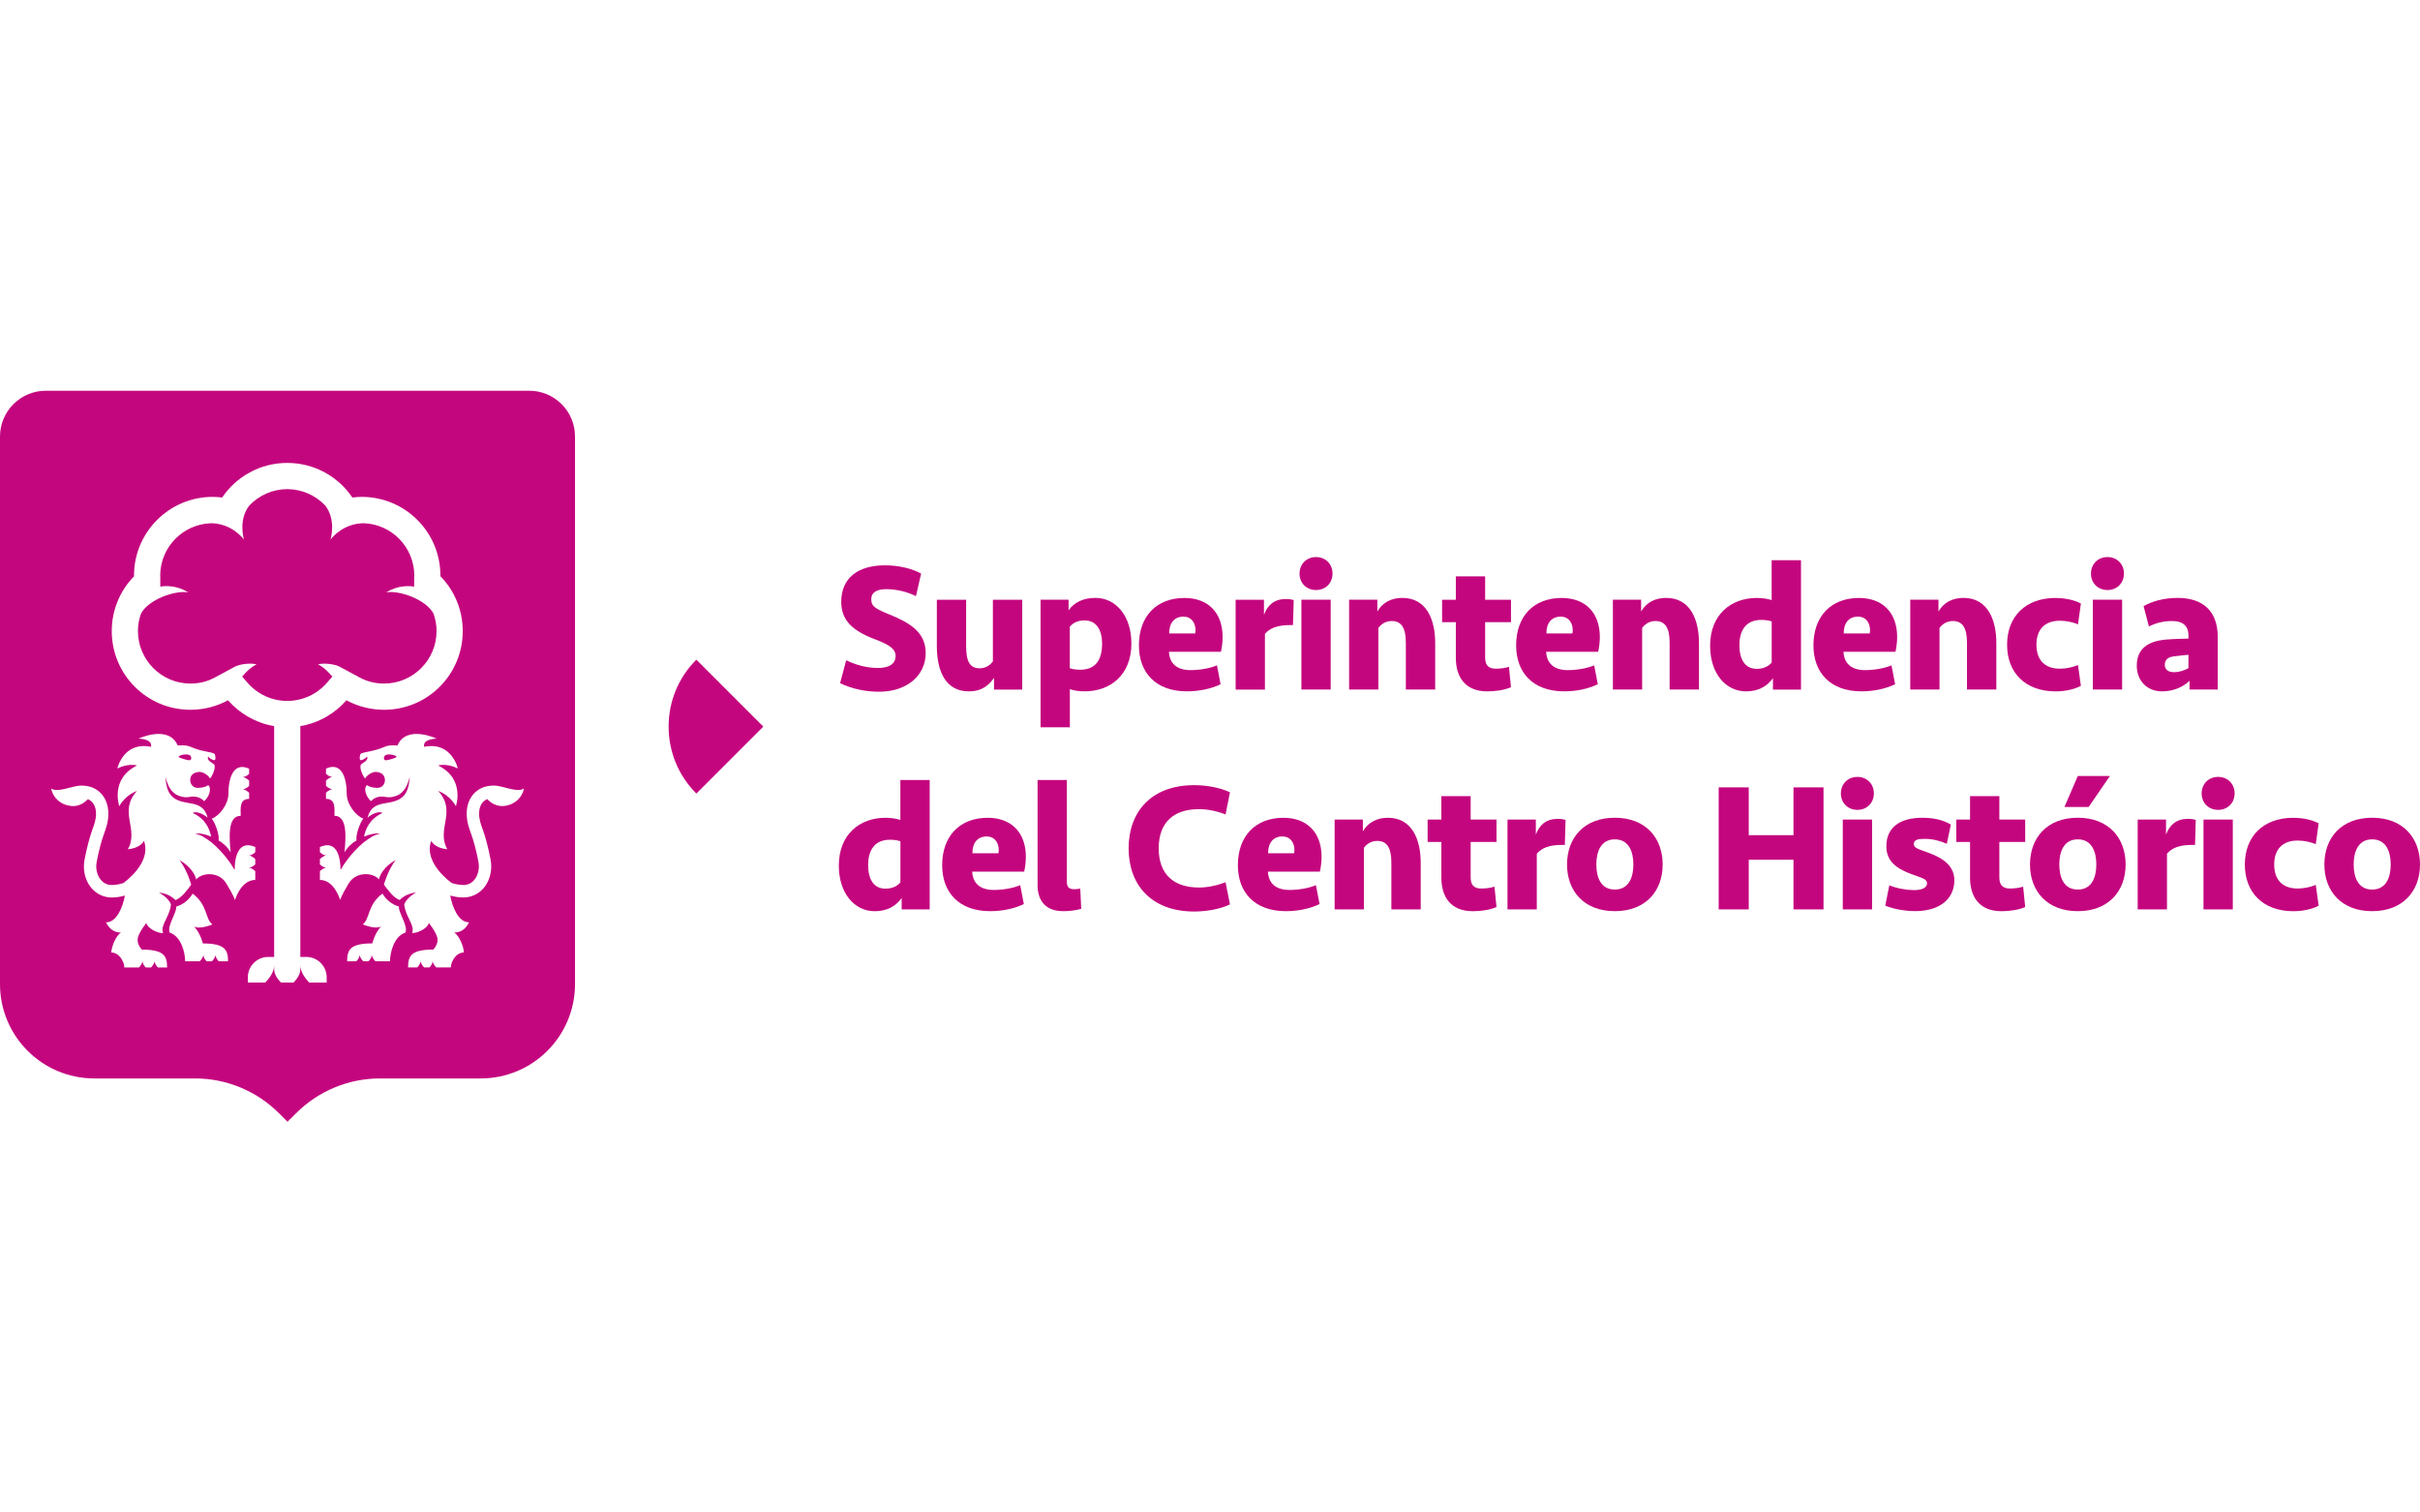 <?xml version="1.0" encoding="UTF-8"?>
<svg xmlns="http://www.w3.org/2000/svg" version="1.1" viewBox="0 0 560 350">
  <defs>
    <style>
      .cls-1 {
        fill: #c4067e;
      }
    </style>
  </defs>
  <!-- Generator: Adobe Illustrator 28.7.1, SVG Export Plug-In . SVG Version: 1.2.0 Build 142)  -->
  <g>
    <g id="Capa_1">
      <g>
        <path class="cls-1" d="M214.21,151.13c0-4.88-3.72-7.04-8.52-8.99-3.3-1.36-4.07-1.86-4.07-3.47,0-1.69,1.41-2.33,3.47-2.33,2.51,0,4.88.64,6.87,1.61l1.19-5.22c-2.04-1.14-5.13-1.91-8.35-1.91-6.32,0-10.13,2.97-10.13,8.44,0,4.19,2.42,6.66,7.97,8.74,3.52,1.31,4.61,2.37,4.61,3.77,0,1.99-1.69,2.8-4.06,2.8-2.88,0-5.38-.81-7.38-1.78l-1.41,5.3c2.68,1.31,5.9,1.98,8.99,1.98,6.74,0,10.82-3.98,10.82-8.94"/>
        <path class="cls-1" d="M229.76,138.79v14.25c-.63.89-1.69,1.61-3.09,1.61-2.2,0-3.1-1.57-3.1-5.01v-10.85h-6.78v10.73c0,5.52,1.86,10.47,7.41,10.47,2.21,0,4.24-.76,5.82-3.14v2.72h6.53v-20.78h-6.79Z"/>
        <path class="cls-1" d="M251.04,143.58c2.76,0,3.99,2.33,3.99,5.38,0,3.69-1.48,6.02-5.05,6.02-1.01,0-1.78-.13-2.42-.34v-9.63c.85-.97,1.95-1.44,3.47-1.44M240.79,168.3h6.78v-8.82c.89.3,1.99.5,3.47.5,5.85,0,10.77-3.77,10.77-11.06,0-6.45-3.64-10.56-8.3-10.56-2.8,0-4.88.97-6.24,2.88v-2.46h-6.48v29.51Z"/>
        <path class="cls-1" d="M273.9,142.69c1.73,0,2.75,1.36,2.75,3.18,0,.25-.05.5-.08.71h-6.02c0-2.42,1.19-3.89,3.35-3.89M274.1,138.37c-6.44,0-10.55,4.19-10.55,10.98,0,6.27,3.86,10.63,11.1,10.63,2.88,0,5.64-.59,7.8-1.65l-.84-4.37c-1.66.72-4.07,1.11-6.1,1.11-3.35,0-4.88-1.69-5.01-4.24h12.04c.25-1.23.38-2.37.38-3.42,0-5.65-3.39-9.04-8.82-9.04Z"/>
        <path class="cls-1" d="M299.37,138.87c-.55-.17-1.02-.25-1.83-.25-2.67,0-4.23,1.41-5.05,3.65v-3.48h-6.56v20.78h6.78v-12.88c1.11-1.36,3.02-2.04,5.68-2.04h.81l.17-5.77Z"/>
        <path class="cls-1" d="M300.72,132.73c0,2.16,1.57,3.81,3.82,3.81s3.81-1.65,3.81-3.81-1.56-3.82-3.81-3.82-3.82,1.66-3.82,3.82M307.93,159.56v-20.78h-6.78v20.78h6.78Z"/>
        <path class="cls-1" d="M318.96,159.56v-14.24c.64-.89,1.69-1.61,3.1-1.61,2.2,0,3.26,1.56,3.26,5v10.85h6.79v-10.73c0-5.5-2.04-10.47-7.59-10.47-2.33,0-4.49.89-5.8,3.14v-2.72h-6.53v20.78h6.78Z"/>
        <path class="cls-1" d="M333.71,143.97h3.18v8.27c0,4.28,2.03,7.75,7.29,7.75,1.98,0,4.11-.34,5.47-.97l-.47-4.7c-.97.29-2.03.42-3.05.42-1.86,0-2.46-.97-2.46-2.63v-8.14h5.98v-5.18h-5.98v-5.42h-6.78v5.42h-3.18v5.18Z"/>
        <path class="cls-1" d="M361.19,142.69c1.73,0,2.75,1.36,2.75,3.18,0,.25-.05.5-.08.71h-6.02c0-2.42,1.19-3.89,3.35-3.89M361.39,138.37c-6.44,0-10.55,4.19-10.55,10.98,0,6.27,3.86,10.63,11.1,10.63,2.88,0,5.64-.59,7.8-1.65l-.84-4.37c-1.66.72-4.07,1.11-6.1,1.11-3.35,0-4.88-1.69-5.01-4.24h12.04c.25-1.23.38-2.37.38-3.42,0-5.65-3.39-9.04-8.82-9.04Z"/>
        <path class="cls-1" d="M380,159.56v-14.24c.64-.89,1.69-1.61,3.1-1.61,2.2,0,3.26,1.56,3.26,5v10.85h6.79v-10.73c0-5.5-2.04-10.47-7.59-10.47-2.33,0-4.49.89-5.8,3.14v-2.72h-6.53v20.78h6.78Z"/>
        <path class="cls-1" d="M406.5,154.77c-2.75,0-3.99-2.25-3.99-5.47,0-3.61,1.66-5.85,5.05-5.85.97,0,1.78.13,2.42.35v9.53c-.89.99-2.03,1.44-3.47,1.44M416.76,129.63h-6.79v9.24c-.89-.29-1.99-.5-3.47-.5-5.85,0-10.77,3.77-10.77,11.07,0,6.44,3.64,10.55,8.3,10.55,2.88,0,4.91-1.19,6.24-3.05v2.63h6.49v-29.93Z"/>
        <path class="cls-1" d="M429.99,142.69c1.73,0,2.75,1.36,2.75,3.18,0,.25-.05.5-.08.71h-6.02c0-2.42,1.19-3.89,3.35-3.89M430.19,138.37c-6.44,0-10.55,4.19-10.55,10.98,0,6.27,3.86,10.63,11.1,10.63,2.88,0,5.64-.59,7.8-1.65l-.84-4.37c-1.66.72-4.07,1.11-6.1,1.11-3.35,0-4.88-1.69-5.01-4.24h12.04c.25-1.23.38-2.37.38-3.42,0-5.65-3.39-9.04-8.82-9.04Z"/>
        <path class="cls-1" d="M448.81,159.56v-14.24c.64-.89,1.69-1.61,3.1-1.61,2.2,0,3.26,1.56,3.26,5v10.85h6.79v-10.73c0-5.5-2.04-10.47-7.59-10.47-2.33,0-4.49.89-5.8,3.14v-2.72h-6.53v20.78h6.78Z"/>
        <path class="cls-1" d="M475.69,138.37c-7.04,0-11.24,4.36-11.24,10.82s4.19,10.8,11.24,10.8c2.16,0,4.31-.47,5.84-1.27l-.67-4.83c-1.06.47-2.67.85-4.19.85-3.61,0-5.43-2.13-5.43-5.55s1.83-5.55,5.43-5.55c1.53,0,3.14.37,4.19.84l.67-4.83c-1.53-.81-3.68-1.27-5.84-1.27"/>
        <path class="cls-1" d="M483.86,132.73c0,2.16,1.57,3.81,3.82,3.81s3.81-1.65,3.81-3.81-1.56-3.82-3.81-3.82-3.82,1.66-3.82,3.82M491.07,159.56v-20.78h-6.78v20.78h6.78Z"/>
        <path class="cls-1" d="M502.98,155.54c-1.31,0-2.03-.68-2.03-1.69,0-1.15.67-1.78,2.08-1.96,1.01-.12,2.03-.25,3.39-.37v3.09c-.97.55-2.11.94-3.44.94M506.67,159.56h6.53v-12.13c0-6.06-3.47-9.07-9.28-9.07-3.18,0-5.9.77-7.88,1.91l1.23,4.7c1.53-.8,3.39-1.26,5.38-1.26,2.5,0,3.77,1.14,3.77,3.39v.67c-1.39.05-3.39.08-5.05.22-4.41.34-6.91,2.2-6.91,6.06,0,3.27,2.16,5.94,5.89,5.94,2.68,0,5.01-1.14,6.32-2.45v2.03Z"/>
        <path class="cls-1" d="M204.88,205.64c-2.75,0-3.99-2.25-3.99-5.47,0-3.61,1.66-5.85,5.05-5.85.97,0,1.78.13,2.42.35v9.53c-.89.99-2.03,1.44-3.47,1.44M215.14,180.5h-6.79v9.24c-.89-.29-1.99-.5-3.47-.5-5.85,0-10.77,3.77-10.77,11.07,0,6.44,3.64,10.55,8.3,10.55,2.88,0,4.92-1.19,6.24-3.05v2.63h6.49v-29.93Z"/>
        <path class="cls-1" d="M228.37,193.56c1.73,0,2.75,1.36,2.75,3.18,0,.25-.05.5-.08.71h-6.02c0-2.42,1.19-3.89,3.35-3.89M228.57,189.24c-6.44,0-10.55,4.19-10.55,10.98,0,6.27,3.86,10.63,11.1,10.63,2.88,0,5.64-.59,7.8-1.65l-.84-4.37c-1.66.72-4.07,1.11-6.1,1.11-3.35,0-4.88-1.69-5.01-4.24h12.04c.25-1.23.38-2.37.38-3.42,0-5.65-3.39-9.04-8.82-9.04Z"/>
        <path class="cls-1" d="M276.35,181.69c-9.96,0-15.18,6.19-15.18,14.62s5.22,14.62,15.18,14.62c2.92,0,6.1-.59,8.27-1.65l-1.02-5.13c-1.69.67-3.98,1.23-6.14,1.23-5.77,0-9.33-2.97-9.33-9.07s3.56-9.07,9.33-9.07c2.16,0,4.45.55,6.14,1.24l1.02-5.13c-2.16-1.06-5.35-1.66-8.27-1.66M246.88,180.5h-6.78v24.33c0,3.05,1.39,6.02,5.94,6.02,1.53,0,3-.2,4.16-.55l-.22-4.66c-.55.08-1.06.13-1.44.13-1.31,0-1.66-.64-1.66-1.69v-23.58Z"/>
        <path class="cls-1" d="M296.79,193.56c1.73,0,2.75,1.36,2.75,3.18,0,.25-.05.5-.08.71h-6.02c0-2.42,1.19-3.89,3.35-3.89M297,189.24c-6.44,0-10.55,4.19-10.55,10.98,0,6.27,3.86,10.63,11.1,10.63,2.88,0,5.64-.59,7.8-1.65l-.84-4.37c-1.66.72-4.07,1.11-6.1,1.11-3.35,0-4.88-1.69-5.01-4.24h12.04c.25-1.23.38-2.37.38-3.42,0-5.65-3.39-9.04-8.82-9.04Z"/>
        <path class="cls-1" d="M315.61,210.44v-14.24c.64-.89,1.69-1.61,3.1-1.61,2.2,0,3.26,1.56,3.26,5v10.85h6.79v-10.73c0-5.5-2.04-10.47-7.59-10.47-2.33,0-4.49.89-5.8,3.14v-2.72h-6.53v20.78h6.78Z"/>
        <path class="cls-1" d="M330.36,194.84h3.18v8.27c0,4.28,2.03,7.75,7.29,7.75,1.98,0,4.11-.34,5.47-.97l-.47-4.7c-.97.29-2.03.42-3.05.42-1.86,0-2.46-.97-2.46-2.63v-8.14h5.98v-5.18h-5.98v-5.42h-6.78v5.42h-3.18v5.18Z"/>
        <path class="cls-1" d="M362.28,189.74c-.55-.17-1.02-.25-1.83-.25-2.67,0-4.23,1.41-5.05,3.65v-3.48h-6.56v20.78h6.78v-12.88c1.11-1.36,3.02-2.04,5.68-2.04h.81l.17-5.77Z"/>
        <path class="cls-1" d="M421.97,210.44v-28.24h-6.95v11.07h-10.35v-11.07h-6.96v28.24h6.96v-11.49h10.35v11.49h6.95ZM377.97,200.05c0,2.92-1.02,5.8-4.29,5.8s-4.28-2.88-4.28-5.8,1.02-5.82,4.28-5.82,4.29,2.88,4.29,5.82ZM384.75,200.05c0-6.1-3.89-10.82-11.07-10.82s-11.06,4.71-11.06,10.82,3.89,10.8,11.06,10.8,11.07-4.7,11.07-10.8Z"/>
        <path class="cls-1" d="M425.99,183.6c0,2.16,1.57,3.81,3.82,3.81s3.81-1.65,3.81-3.81-1.56-3.82-3.81-3.82-3.82,1.66-3.82,3.82M433.21,210.44v-20.78h-6.78v20.78h6.78Z"/>
        <path class="cls-1" d="M452.24,203.66c0-4.07-4.07-5.65-6.57-6.54-1.66-.64-2.8-.84-2.8-1.81s.89-1.19,2.55-1.19c1.86,0,3.56.47,5.08,1.14l.94-4.45c-1.99-1.15-4.07-1.57-6.66-1.57-4.92,0-8.27,2.08-8.27,6.61,0,3.65,2.63,5.3,6.19,6.57,2.16.81,3.22.97,3.22,1.99,0,1.14-1.39,1.57-3.05,1.57-1.56,0-3.94-.38-5.67-1.11l-.94,4.7c2.03.85,4.7,1.27,6.95,1.27,5.3,0,9.04-2.54,9.04-7.2"/>
        <path class="cls-1" d="M452.7,194.84h3.18v8.27c0,4.28,2.03,7.75,7.29,7.75,1.98,0,4.11-.34,5.47-.97l-.47-4.7c-.97.29-2.03.42-3.05.42-1.86,0-2.46-.97-2.46-2.63v-8.14h5.98v-5.18h-5.98v-5.42h-6.78v5.42h-3.18v5.18Z"/>
        <path class="cls-1" d="M483.32,186.74l4.92-7.16h-7.43l-3.09,7.16h5.6ZM485.1,200.05c0,2.92-1.02,5.8-4.29,5.8s-4.28-2.88-4.28-5.8,1.02-5.82,4.28-5.82,4.29,2.88,4.29,5.82ZM491.88,200.05c0-6.1-3.89-10.82-11.07-10.82s-11.06,4.71-11.06,10.82,3.89,10.8,11.06,10.8,11.07-4.7,11.07-10.8Z"/>
        <path class="cls-1" d="M508.11,189.74c-.55-.17-1.02-.25-1.83-.25-2.67,0-4.23,1.41-5.05,3.65v-3.48h-6.56v20.78h6.78v-12.88c1.11-1.36,3.02-2.04,5.68-2.04h.81l.17-5.77Z"/>
        <path class="cls-1" d="M509.47,183.6c0,2.16,1.57,3.81,3.82,3.81s3.81-1.65,3.81-3.81-1.56-3.82-3.81-3.82-3.82,1.66-3.82,3.82M516.68,210.44v-20.78h-6.78v20.78h6.78Z"/>
        <path class="cls-1" d="M530.71,189.24c-7.04,0-11.24,4.36-11.24,10.82s4.19,10.8,11.24,10.8c2.16,0,4.31-.47,5.84-1.27l-.67-4.83c-1.06.47-2.67.85-4.19.85-3.61,0-5.43-2.13-5.43-5.55s1.83-5.55,5.43-5.55c1.53,0,3.14.37,4.19.84l.67-4.83c-1.53-.81-3.68-1.27-5.84-1.27"/>
        <path class="cls-1" d="M553.22,200.05c0,2.92-1.02,5.8-4.29,5.8s-4.28-2.88-4.28-5.8,1.02-5.82,4.28-5.82,4.29,2.88,4.29,5.82M560,200.05c0-6.1-3.89-10.82-11.07-10.82s-11.06,4.71-11.06,10.82,3.89,10.8,11.06,10.8,11.07-4.7,11.07-10.8Z"/>
        <path class="cls-1" d="M176.63,168.14l-15.49,15.49c-4.29-4.28-6.42-9.88-6.42-15.49s2.13-11.21,6.42-15.49l15.49,15.49Z"/>
        <path class="cls-1" d="M101.02,146.03c0,6.7-5.45,12.15-12.15,12.15-2.04,0-4.01-.49-5.79-1.48l-4.28-2.31c-1.23-.74-3.77-1.02-5.21-.66,1.4.72,2.52,1.89,3.31,2.84l-1.29,1.48c-2.31,2.63-5.64,4.15-9.14,4.15s-6.85-1.53-9.14-4.15l-1.29-1.48c.78-.95,1.93-2.12,3.33-2.84-1.48-.36-3.98-.08-5.23.66l-4.28,2.31c-1.78,1-3.75,1.48-5.79,1.48-6.7,0-12.15-5.45-12.15-12.15,0-1.42.25-2.78.72-4.07,1.8-3.31,7.95-5.41,10.92-4.88-3.45-2.1-6.47-1.31-6.47-1.31v-2.48s-.02-.11-.02-.17c.06-6.53,5.26-11.81,11.72-12.04,4.73.04,7.29,3.31,7.67,3.77-.15-.51-1.25-4.6,1.19-7.82,2.27-2.42,5.45-3.84,8.82-3.84s6.53,1.42,8.82,3.82c2.44,3.24,1.34,7.33,1.19,7.84.38-.47,2.97-3.73,7.69-3.77,6.47.23,11.64,5.51,11.7,12.04-.02.06-.02.11-.02.17l-.02,2.48s-2.99-.78-6.47,1.31c2.99-.53,9.18,1.59,10.96,4.92.45,1.27.7,2.63.7,4.03"/>
        <path class="cls-1" d="M89.24,174.73c-.49.21-.66,1.36.23,1.19.47-.06,2.23-.53,2.29-.78.04-.28-1.63-.83-2.52-.4M89.24,174.73c-.49.21-.66,1.36.23,1.19.47-.06,2.23-.53,2.29-.78.04-.28-1.63-.83-2.52-.4M89.24,174.73c-.49.21-.66,1.36.23,1.19.47-.06,2.23-.53,2.29-.78.04-.28-1.63-.83-2.52-.4M89.24,174.73c-.49.21-.66,1.36.23,1.19.47-.06,2.23-.53,2.29-.78.04-.28-1.63-.83-2.52-.4M43.86,174.73c-.89-.42-2.57.13-2.52.4.06.25,1.82.72,2.29.78.89.17.72-.97.23-1.19ZM89.24,174.73c-.49.21-.66,1.36.23,1.19.47-.06,2.23-.53,2.29-.78.04-.28-1.63-.83-2.52-.4ZM89.24,174.73c-.49.21-.66,1.36.23,1.19.47-.06,2.23-.53,2.29-.78.04-.28-1.63-.83-2.52-.4M43.86,174.73c-.89-.42-2.57.13-2.52.4.06.25,1.82.72,2.29.78.89.17.72-.97.23-1.19ZM122.47,90.42H10.6c-5.85,0-10.6,4.75-10.6,10.6v126.71c0,12.06,9.77,21.83,21.83,21.83h23.34c7.25,0,14.22,2.9,19.37,8.03l1.99,1.99,2.01-1.99c5.13-5.13,12.1-8.03,19.37-8.03h23.32c12.06,0,21.83-9.77,21.83-21.83v-126.71c0-5.85-4.73-10.6-10.6-10.6ZM50.62,222.45c-.36-.36-.72-.91-.72-1.42-.3.95-.87,1.42-.87,1.42h-1.21c-.38-.38-.74-.91-.74-1.42-.3.95-.87,1.42-.87,1.42h-3.37c0-2.08-.95-5.77-3.52-6.61-.85-1.34,1.74-4.92,1.44-6.04,1.65-.47,3.03-1.65,3.82-3.01,3.56,2.67,2.82,5.79,4.56,7.12-1.08.49-3.33,1.08-4.24.47,1.53,1.63,2.04,3.94,2.04,3.94,5.15,0,5.83,1.51,5.83,4.13h-2.14ZM54.37,208.27s-.17-.81-1.97-3.79c-1.78-3.01-5.89-2.48-6.99-.95-.25-1.14-1.34-3.09-3.88-4.49,1.91,2.5,2.71,5.68,2.71,5.68-.68.95-2.23,3.12-3.65,3.56-1.55-1.61-3.79-1.74-3.79-1.74,0,0,2.14,1.14,2.76,2.73-.25,2.86-2.56,4.85-1.82,6.66-1.76,0-3.86-1.48-3.86-2.37,0,0-1.63,2.06-1.95,3.33-.42,1.61.91,2.86.91,2.86,5.15,0,5.83,1.5,5.83,4.13h-2.12c-.38-.38-.74-.91-.74-1.42-.3.95-.87,1.42-.87,1.42h-1.21c-.38-.38-.76-.93-.72-1.46-.28.97-.87,1.46-.87,1.46h-3.37c0-1.31-1.19-3.46-3.01-3.46,0-1.19.98-3.82,2.23-4.62-1.48,0-2.65-.74-3.46-2.37,2.52.08,3.96-3.79,4.37-6.19-.87.25-1.93.45-3.03.45-1.87,0-3.54-.81-4.75-2.23-1.42-1.7-1.99-4.11-1.57-6.44.49-2.71,1.25-5.43,1.76-6.87.53-1.44.91-2.48.91-3.86,0-1.67-.68-2.84-1.89-3.37-.81.91-2.06,1.61-3.33,1.61-2.63,0-4.71-1.74-5.15-4.05,1.53.98,4.66-.53,6.57-.68.64-.04,1.7.02,2.52.28,2.59.85,4.13,3.16,4.13,6.21,0,1.89-.49,3.24-1.06,4.83-.51,1.4-1.21,3.94-1.65,6.42-.28,1.46.11,3.03.98,4.07.45.53,1.25,1.19,2.52,1.19,1.02,0,1.99-.23,2.73-.47,2.86-2.18,6.1-5.87,4.73-9.75-1.04,1.84-3.73,1.93-3.73,1.93,2.65-4.68-2.31-8.69,2.12-13.48-2.9,1.06-4.11,3.54-4.11,3.54,0,0-2.2-6.34,4.11-9.43-2.2-.57-4.56.7-4.56.7,0,0,1.38-6.32,7.8-5.02.4-1.91-2.9-1.89-2.9-1.89,0,0,6.95-3.31,9.07,1.57,1.72-.08,2.29.02,3.03.34,2.46,1.1,4.9,1.14,5.51,1.61.17.25.36,1.44-.04,1.46-.42.02-1.31-.53-1.44-.85-.47.93.98,1.44,1.36,1.82.36.36.08,1.84-.91,3.29-.51-.89-1.65-1.48-2.29-1.53-.91-.06-1.97.32-2.25,1.29-.32,1.1.34,2.39,1.63,2.39,1.76,0,2.44-.64,2.44-.64.85.61.36,2.59-.91,3.73-.17-.28-1.08-.97-2.12-1.06-1.4-.11-1.63.42-3.41-.08-1.74-.51-2.78-1.89-3.43-4.47.15,2.25.61,3.54,1.44,4.41,2.59,2.67,7.16.32,8.31,5.02-1.12-1.04-2.84-1.57-3.45-1.1,2.92,1.31,3.94,3.69,4.26,5.47-1.1-.47-2.54-.89-3.73-.66,1.34.17,2.5,1,3.84,2.01,2.95,2.5,4.66,5.17,5.34,6.38,0-3.46,1.08-6.97,4.77-5.32v1.19c-.38.38-.91.74-1.42.74.95.3,1.42.87,1.42.87v1.21c-.38.38-.93.76-1.46.72.97.28,1.46.87,1.46.87v2.01c-3.37,0-4.68,4.64-4.68,4.64ZM57.65,180.65v1.21c-.38.38-.91.74-1.44.74.97.3,1.44.87,1.44.87v1.4c-2.31,0-1.95,2.31-1.95,3.92-3.07,0-2.65,5-2.33,8.44-.78-1.31-1.87-2.25-2.78-2.73.25-1.34-.93-4.41-1.61-5.04,1.82-.66,3.88-3.35,3.88-5.81,0-3.46,1.08-7.44,4.79-5.77v1.19c-.36.36-.91.72-1.44.72.97.3,1.44.87,1.44.87ZM75.59,227.37h-4.03c-1.02-1.04-2.06-2.54-2.06-4.03v.83c.06,1.17-.74,2.37-1.57,3.2h-2.92c-.81-.81-1.57-1.95-1.57-3.09v-.93c0,1.48-1.02,2.99-2.08,4.03h-4.01v-1.23c0-2.59,2.12-4.71,4.73-4.71h1.36v-53.41c-4.24-.72-7.97-2.88-10.68-5.98-2.59,1.4-5.55,2.2-8.69,2.2-10.07,0-18.21-8.14-18.21-18.21,0-4.94,1.97-9.43,5.17-12.7,0-.04-.02-.08-.02-.15,0-10.05,8.16-18.21,18.21-18.21.74,0,1.46.06,2.18.15,3.26-4.83,8.8-8.01,15.07-8.01s11.81,3.18,15.07,8.01c.72-.08,1.44-.15,2.16-.15,10.07,0,18.21,8.16,18.21,18.21v.15c3.2,3.26,5.17,7.76,5.17,12.7,0,10.07-8.14,18.21-18.21,18.21-3.14,0-6.13-.8-8.71-2.2-2.69,3.09-6.42,5.26-10.66,5.98v53.41h1.38c2.59,0,4.71,2.12,4.71,4.71v1.23ZM82.5,194.49c-.91.49-1.99,1.42-2.78,2.73.32-3.43.72-8.44-2.33-8.44,0-1.61.36-3.92-1.95-3.92v-1.4s.47-.57,1.44-.87c-.53,0-1.06-.36-1.44-.74v-1.21s.47-.57,1.44-.87c-.53,0-1.08-.36-1.44-.72v-1.19c3.69-1.67,4.79,2.31,4.79,5.77,0,2.46,2.06,5.15,3.86,5.81-.66.64-1.84,3.71-1.59,5.04ZM93.77,215.83c-2.57.85-3.52,4.54-3.52,6.61h-3.37s-.57-.47-.87-1.42c0,.51-.36,1.04-.74,1.42h-1.21s-.57-.47-.87-1.42c0,.51-.36,1.06-.72,1.42h-2.14c0-2.63.68-4.13,5.83-4.13,0,0,.51-2.31,2.03-3.94-.93.61-3.16.02-4.24-.47,1.72-1.33,1-4.45,4.56-7.12.78,1.36,2.16,2.54,3.82,3.01-.3,1.12,2.29,4.71,1.44,6.04ZM116.09,186.52c-1.27,0-2.52-.7-3.33-1.61-1.23.53-1.89,1.7-1.89,3.37,0,1.38.38,2.42.91,3.86.51,1.44,1.27,4.15,1.76,6.87.42,2.33-.17,4.75-1.57,6.44-1.21,1.42-2.88,2.23-4.75,2.23-1.12,0-2.16-.19-3.03-.45.4,2.39,1.84,6.27,4.35,6.19-.78,1.63-1.97,2.37-3.43,2.37,1.25.81,2.23,3.43,2.23,4.62-1.82,0-3.01,2.14-3.01,3.46h-3.37s-.59-.49-.87-1.46c.04.53-.34,1.08-.72,1.46h-1.21s-.57-.47-.87-1.42c0,.51-.36,1.04-.74,1.42h-2.12c0-2.63.68-4.13,5.81-4.13,0,0,1.36-1.25.93-2.86-.32-1.27-1.95-3.33-1.95-3.33,0,.89-2.1,2.37-3.86,2.37.74-1.8-1.57-3.79-1.82-6.66.61-1.59,2.73-2.73,2.73-2.73,0,0-2.23.13-3.79,1.74-1.4-.45-2.95-2.61-3.63-3.56,0,0,.81-3.18,2.71-5.68-2.57,1.4-3.63,3.35-3.88,4.49-1.1-1.53-5.21-2.06-7.02.95-1.78,2.99-1.95,3.79-1.95,3.79,0,0-1.31-4.64-4.68-4.64v-2.01s.49-.59,1.46-.87c-.53.04-1.08-.34-1.46-.72v-1.21s.47-.57,1.42-.87c-.51,0-1.04-.36-1.42-.74v-1.19c3.69-1.65,4.77,1.86,4.77,5.32.68-1.21,2.39-3.88,5.34-6.38,1.34-1.02,2.5-1.84,3.84-2.01-1.19-.23-2.63.19-3.73.66.32-1.78,1.34-4.15,4.26-5.47-.61-.47-2.35.06-3.45,1.1,1.14-4.71,5.72-2.35,8.31-5.02.83-.87,1.29-2.16,1.44-4.41-.66,2.59-1.7,3.96-3.43,4.47-1.78.51-2.01-.02-3.41.08-1.06.08-1.97.78-2.12,1.06-1.27-1.14-1.76-3.12-.91-3.73,0,0,.68.64,2.44.64,1.29,0,1.95-1.29,1.61-2.39-.28-.98-1.34-1.36-2.23-1.29-.64.04-1.78.64-2.29,1.53-1.02-1.44-1.27-2.92-.91-3.29.38-.38,1.82-.89,1.36-1.82-.13.32-1.02.87-1.44.85-.4-.02-.21-1.21-.04-1.46.61-.47,3.05-.51,5.51-1.61.74-.32,1.31-.42,3.03-.34,2.12-4.87,9.07-1.57,9.07-1.57,0,0-3.31-.02-2.9,1.89,6.42-1.29,7.8,5.02,7.8,5.02,0,0-2.35-1.27-4.56-.7,6.32,3.1,4.11,9.43,4.11,9.43,0,0-1.21-2.48-4.11-3.54,4.43,4.79-.53,8.8,2.12,13.48,0,0-2.69-.08-3.73-1.93-1.38,3.88,1.87,7.57,4.73,9.75.74.23,1.72.47,2.73.47,1.27,0,2.08-.66,2.52-1.19.87-1.04,1.23-2.61.97-4.07-.45-2.48-1.14-5.02-1.65-6.42-.57-1.59-1.08-2.95-1.08-4.83,0-3.05,1.55-5.36,4.15-6.21.83-.25,1.89-.32,2.52-.28,1.89.15,5.05,1.65,6.57.68-.45,2.31-2.52,4.05-5.15,4.05ZM89.24,174.73c-.49.21-.66,1.36.23,1.19.47-.06,2.23-.53,2.29-.78.04-.28-1.63-.83-2.52-.4ZM43.62,175.92c.89.17.72-.97.23-1.19-.89-.42-2.57.13-2.52.4.06.25,1.82.72,2.29.78ZM43.86,174.73c-.89-.42-2.57.13-2.52.4.06.25,1.82.72,2.29.78.89.17.72-.97.23-1.19ZM89.24,174.73c-.49.21-.66,1.36.23,1.19.47-.06,2.23-.53,2.29-.78.04-.28-1.63-.83-2.52-.4ZM89.24,174.73c-.49.21-.66,1.36.23,1.19.47-.06,2.23-.53,2.29-.78.04-.28-1.63-.83-2.52-.4M43.86,174.73c-.89-.42-2.57.13-2.52.4.06.25,1.82.72,2.29.78.89.17.72-.97.23-1.19ZM89.24,174.73c-.49.21-.66,1.36.23,1.19.47-.06,2.23-.53,2.29-.78.04-.28-1.63-.83-2.52-.4ZM89.24,174.73c-.49.21-.66,1.36.23,1.19.47-.06,2.23-.53,2.29-.78.04-.28-1.63-.83-2.52-.4M89.24,174.73c-.49.21-.66,1.36.23,1.19.47-.06,2.23-.53,2.29-.78.04-.28-1.63-.83-2.52-.4M89.24,174.73c-.49.21-.66,1.36.23,1.19.47-.06,2.23-.53,2.29-.78.04-.28-1.63-.83-2.52-.4"/>
      </g>
    </g>
  </g>
</svg>